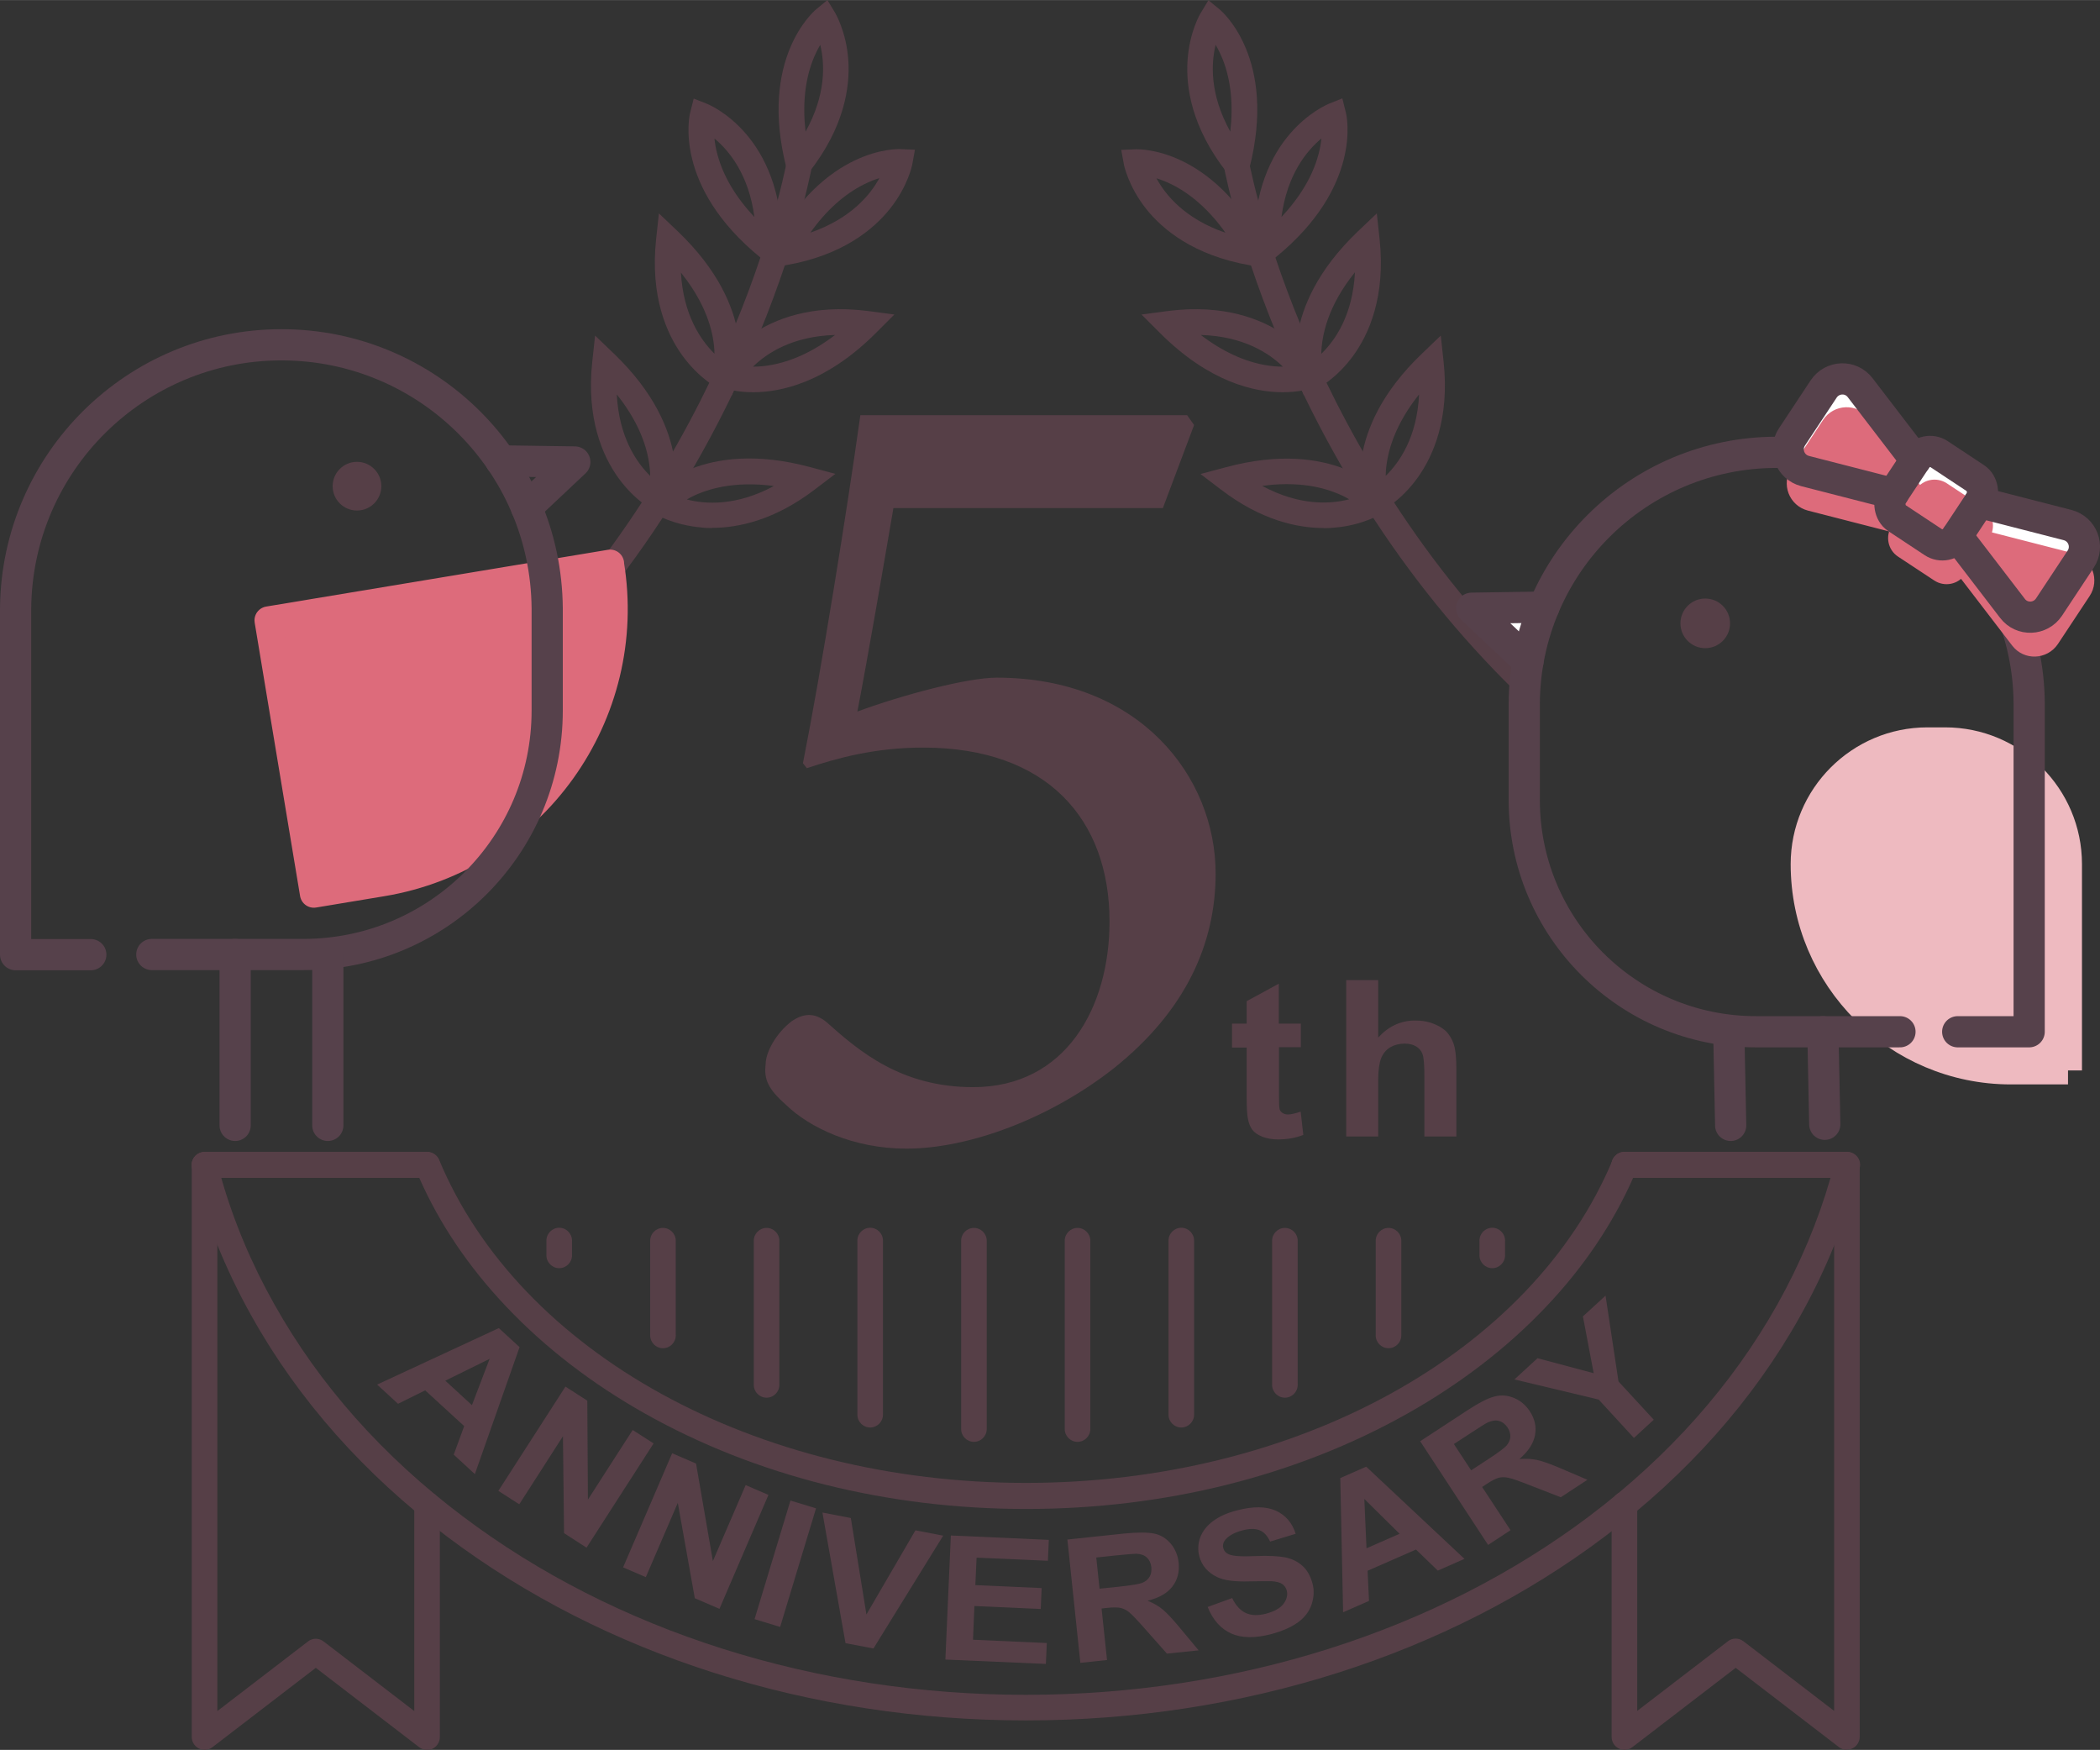 <?xml version="1.0" encoding="UTF-8"?><svg id="_レイヤー_2" xmlns="http://www.w3.org/2000/svg" width="47.48mm" height="39.56mm" viewBox="0 0 134.59 112.13"><rect x="0" y="0" width="134.59" height="112.13" fill="#333333" stroke="none"/><defs><style>.cls-1,.cls-2{fill:#fff;}.cls-3{fill:none;stroke-width:2px;}.cls-3,.cls-4,.cls-2,.cls-5{stroke-linecap:round;stroke-linejoin:round;}.cls-3,.cls-2{stroke:#56414b;}.cls-6{fill:#563f47;}.cls-7{fill:#eebac0;stroke:#eebac0;stroke-miterlimit:10;}.cls-7,.cls-4,.cls-2{stroke-width:1.79px;}.cls-4,.cls-5{fill:#dd6b7b;stroke:#dd6b7b;}.cls-5{stroke-width:.73px;}</style></defs><g id="_レイヤー_1-2"><path class="cls-6" d="M97.71,44.55c-.21,0-.41-.08-.57-.23-3.58-3.5-6.8-7.47-9.56-11.81-2.21-3.47-4.13-7.17-5.72-11.01-2.71-6.55-3.49-11.17-3.52-11.37-.07-.45.23-.87.68-.94.45-.07.87.23.94.68,0,.05.79,4.67,3.44,11.05,2.44,5.88,7,14.51,14.89,22.22.32.32.33.84.01,1.16-.16.16-.37.25-.59.25Z"/><path class="cls-6" d="M81.78,17.28l-1.64-.28c-3.65-.63-5.65-2.32-6.69-3.63-1.15-1.46-1.41-2.79-1.42-2.84l-.17-.93.95-.04c.2,0,4.84-.13,8.21,6.26l.78,1.47ZM74.11,11.41c.58,1.07,1.83,2.61,4.43,3.5-1-1.41-2.17-2.46-3.43-3.09-.36-.18-.7-.31-1-.4ZM72.83,10.37h0,0Z"/><path class="cls-6" d="M80.44,17.56l-.05-1.67c-.1-3.7,1.16-6,2.25-7.28,1.2-1.42,2.46-1.93,2.51-1.96l.88-.35.23.92c.05.19,1.08,4.72-4.52,9.28l-1.29,1.05ZM84.69,8.87c-.94.78-2.2,2.31-2.56,5.03,1.18-1.26,1.99-2.61,2.36-3.97.11-.39.17-.75.2-1.06Z"/><path class="cls-6" d="M79.67,12.37l-1.03-1.31c-2.29-2.91-2.64-5.51-2.53-7.18.12-1.85.82-3.02.85-3.06l.49-.81.73.6c.15.13,3.68,3.15,1.9,10.15l-.41,1.62ZM77.91,2.87c-.29,1.19-.39,3.16.94,5.56.2-1.72.04-3.28-.47-4.59-.15-.38-.31-.7-.47-.97Z"/><path class="cls-6" d="M83.56,25.33l-.3-.9c-.06-.19-1.45-4.62,3.77-9.61l1.21-1.15.18,1.66c.39,3.68-.69,6.07-1.67,7.43-1.09,1.51-2.3,2.12-2.35,2.15l-.85.42ZM86.84,17.44c-1.75,2.17-2.13,4.06-2.16,5.23.88-.85,2.02-2.47,2.16-5.23Z"/><path class="cls-6" d="M82.21,25.13c-1.78,0-4.69-.62-7.87-3.8l-1.18-1.18,1.65-.22c3.67-.48,6.09.55,7.47,1.49,1.53,1.05,2.17,2.25,2.2,2.3l.44.84-.89.32c-.07.02-.74.25-1.82.25ZM76.96,21.46c1.37,1.05,2.8,1.71,4.19,1.94.4.07.76.09,1.07.09-.87-.85-2.52-1.95-5.26-2.03Z"/><path class="cls-6" d="M84.83,33.83c-1.66,0-3.98-.48-6.56-2.45l-1.33-1.01,1.61-.43c6.97-1.88,10.04,1.6,10.17,1.75l.61.72-.8.51s-1.2.75-3.05.89c-.2.02-.42.03-.65.03ZM80.89,31.13c2.42,1.3,4.39,1.17,5.58.86-.27-.16-.59-.32-.98-.46-1.32-.5-2.89-.63-4.6-.4Z"/><path class="cls-6" d="M87.68,33.16l-.3-.9c-.06-.19-1.46-4.62,3.76-9.61l1.2-1.15.18,1.66c.4,3.68-.68,6.07-1.65,7.43-1.08,1.51-2.29,2.13-2.34,2.15l-.85.42ZM90.95,25.27c-1.08,1.35-1.77,2.76-2.03,4.15-.07.4-.11.76-.11,1.07.87-.85,2.01-2.47,2.14-5.22Z"/><path class="cls-6" d="M32.77,44.55c-.21,0-.43-.08-.59-.25-.32-.32-.31-.84.01-1.16,7.91-7.73,12.47-16.38,14.91-22.27,2.64-6.38,3.41-10.96,3.42-11.01.07-.45.5-.75.94-.68.45.07.75.5.68.94-.03.19-.81,4.81-3.52,11.37-1.59,3.84-3.51,7.55-5.72,11.01-2.76,4.34-5.98,8.31-9.56,11.81-.16.16-.37.23-.57.23Z"/><path class="cls-6" d="M48.7,17.28l.78-1.47c3.37-6.39,8.01-6.27,8.21-6.26l.95.04-.17.93c-.01.06-.27,1.39-1.42,2.84-1.04,1.31-3.04,3-6.69,3.63l-1.64.28ZM56.36,11.41c-.3.09-.63.22-.99.4-1.26.63-2.43,1.68-3.43,3.09,2.58-.89,3.84-2.42,4.42-3.49Z"/><path class="cls-6" d="M50.04,17.56l-1.29-1.05c-5.6-4.56-4.57-9.09-4.52-9.28l.23-.92.88.35c.05.02,1.31.54,2.51,1.96,1.08,1.28,2.35,3.57,2.25,7.28l-.05,1.67ZM45.79,8.87c.03.31.09.67.2,1.06.37,1.36,1.17,2.71,2.36,3.97-.36-2.72-1.62-4.25-2.56-5.03Z"/><path class="cls-6" d="M50.81,12.37l-.41-1.62c-1.78-7,1.75-10.02,1.9-10.15l.73-.6.49.81s.73,1.21.85,3.06c.11,1.67-.24,4.27-2.53,7.18l-1.03,1.31ZM52.57,2.87c-.16.27-.32.59-.47.97-.51,1.31-.67,2.88-.47,4.59,1.33-2.4,1.23-4.38.94-5.56Z"/><path class="cls-6" d="M46.92,25.33l-.85-.42c-.05-.03-1.26-.64-2.35-2.15-.98-1.36-2.06-3.75-1.67-7.43l.18-1.66,1.21,1.15c5.22,4.99,3.84,9.42,3.77,9.61l-.3.9ZM43.64,17.45c.15,2.73,1.28,4.35,2.15,5.21,0-.31-.04-.67-.11-1.06-.26-1.39-.96-2.79-2.04-4.14Z"/><path class="cls-6" d="M48.27,25.13c-1.08,0-1.75-.23-1.82-.25l-.89-.32.44-.84c.03-.05.67-1.25,2.2-2.3,1.38-.94,3.79-1.97,7.47-1.49l1.65.22-1.18,1.18c-3.18,3.18-6.09,3.8-7.87,3.8ZM46.73,24.11h0,0ZM48.26,23.49c.31,0,.67-.02,1.07-.09,1.39-.23,2.82-.89,4.19-1.94-2.75.08-4.39,1.18-5.26,2.03Z"/><path class="cls-6" d="M45.65,33.83c-.23,0-.45,0-.65-.03-1.85-.15-3-.86-3.05-.89l-.8-.51.61-.72c.13-.15,3.2-3.63,10.17-1.75l1.61.43-1.33,1.01c-2.58,1.97-4.91,2.45-6.56,2.45ZM42.38,32.22h0,0ZM44.02,32c1.18.31,3.16.44,5.58-.86-1.71-.23-3.28-.09-4.6.4-.38.14-.71.3-.98.46Z"/><path class="cls-6" d="M42.8,33.16l-.85-.42c-.05-.03-1.26-.64-2.34-2.15-.97-1.36-2.05-3.75-1.65-7.43l.18-1.66,1.2,1.15c5.21,5,3.82,9.43,3.76,9.61l-.3.9ZM39.53,25.27c.14,2.74,1.27,4.37,2.14,5.22,0-.31-.04-.67-.11-1.07-.26-1.39-.95-2.8-2.03-4.15Z"/><path class="cls-6" d="M65.74,110.24c-13.85,0-27.02-4.19-37.1-11.79-5.29-3.99-9.5-8.73-12.5-14.09-1.71-3.05-3-6.25-3.83-9.52-.06-.25,0-.51.15-.71.16-.2.39-.32.65-.32h14.27c.33,0,.63.2.76.5,5.17,12.39,20.28,20.71,37.61,20.71s32.44-8.32,37.61-20.71c.13-.31.43-.5.76-.5h14.27c.25,0,.49.12.65.32.16.2.21.46.15.71-.83,3.26-2.12,6.47-3.83,9.52-3,5.36-7.21,10.1-12.5,14.09-10.08,7.6-23.25,11.79-37.1,11.79ZM14.18,75.47c.79,2.77,1.93,5.49,3.4,8.1,2.89,5.16,6.95,9.73,12.06,13.58,9.79,7.39,22.62,11.45,36.11,11.45s26.31-4.07,36.11-11.45c5.11-3.85,9.16-8.42,12.06-13.58,1.46-2.61,2.6-5.33,3.4-8.1h-12.65c-1.3,2.94-3.17,5.72-5.57,8.25-2.49,2.63-5.49,4.94-8.92,6.87-7.1,3.99-15.54,6.1-24.41,6.1s-17.31-2.11-24.41-6.1c-3.43-1.93-6.43-4.24-8.92-6.87-2.4-2.53-4.27-5.3-5.57-8.25h-12.65Z"/><path class="cls-6" d="M27.37,75.47h-14.27c-.45,0-.82-.37-.82-.82s.37-.82.82-.82h14.27c.45,0,.82.37.82.82s-.37.82-.82.82Z"/><path class="cls-6" d="M118.37,75.47h-14.27c-.45,0-.82-.37-.82-.82s.37-.82.82-.82h14.27c.45,0,.82.37.82.82s-.37.82-.82.82Z"/><path class="cls-6" d="M27.37,112.13c-.18,0-.35-.06-.5-.17l-6.63-5.09-6.63,5.09c-.25.19-.58.22-.86.08-.28-.14-.46-.42-.46-.74v-36.66c0-.45.37-.82.82-.82h14.27c.45,0,.82.37.82.82s-.37.82-.82.82h-13.45v34.18l5.81-4.46c.29-.23.7-.23,1,0l5.81,4.46v-13.23c0-.45.37-.82.82-.82s.82.37.82.82v14.9c0,.31-.18.6-.46.74-.12.06-.24.08-.36.08Z"/><path class="cls-6" d="M118.37,112.13c-.18,0-.35-.06-.5-.17l-6.63-5.09-6.63,5.09c-.25.19-.58.22-.86.08-.28-.14-.46-.42-.46-.74v-14.9c0-.45.37-.82.82-.82s.82.37.82.82v13.23l5.81-4.46c.29-.23.7-.23,1,0l5.81,4.46v-34.18h-13.45c-.45,0-.82-.37-.82-.82s.37-.82.82-.82h14.27c.45,0,.82.37.82.82v36.66c0,.31-.18.6-.46.74-.12.06-.24.08-.36.08Z"/><path class="cls-6" d="M35.84,81.26c-.45,0-.82-.37-.82-.82v-.95c0-.45.37-.82.82-.82s.82.37.82.82v.95c0,.45-.37.82-.82.82Z"/><path class="cls-6" d="M42.49,86.39c-.45,0-.82-.37-.82-.82v-6.07c0-.45.37-.82.82-.82s.82.37.82.82v6.07c0,.45-.37.82-.82.82Z"/><path class="cls-6" d="M49.13,89.56c-.45,0-.82-.37-.82-.82v-9.24c0-.45.37-.82.82-.82s.82.37.82.82v9.24c0,.45-.37.82-.82.82Z"/><path class="cls-6" d="M55.77,91.47c-.45,0-.82-.37-.82-.82v-11.16c0-.45.37-.82.82-.82s.82.37.82.82v11.16c0,.45-.37.82-.82.82Z"/><path class="cls-6" d="M62.42,92.39c-.45,0-.82-.37-.82-.82v-12.07c0-.45.37-.82.82-.82s.82.37.82.82v12.07c0,.45-.37.82-.82.82Z"/><path class="cls-6" d="M69.06,92.39c-.45,0-.82-.37-.82-.82v-12.07c0-.45.37-.82.82-.82s.82.37.82.82v12.07c0,.45-.37.82-.82.82Z"/><path class="cls-6" d="M75.71,91.47c-.45,0-.82-.37-.82-.82v-11.16c0-.45.37-.82.82-.82s.82.37.82.82v11.16c0,.45-.37.82-.82.82Z"/><path class="cls-6" d="M82.35,89.56c-.45,0-.82-.37-.82-.82v-9.24c0-.45.37-.82.82-.82s.82.37.82.82v9.24c0,.45-.37.82-.82.82Z"/><path class="cls-6" d="M88.99,86.39c-.45,0-.82-.37-.82-.82v-6.07c0-.45.37-.82.82-.82s.82.37.82.82v6.07c0,.45-.37.82-.82.82Z"/><path class="cls-6" d="M95.64,81.26c-.45,0-.82-.37-.82-.82v-.95c0-.45.37-.82.82-.82s.82.37.82.82v.95c0,.45-.37.82-.82.82Z"/><path class="cls-6" d="M30.45,94.47l-1.37-1.26.67-1.83-2.5-2.29-1.74.86-1.34-1.23,7.8-3.62,1.33,1.22-2.87,8.15ZM30.25,90.03l1.13-2.96-2.84,1.4,1.7,1.56Z"/><path class="cls-6" d="M31.94,95.53l4.3-6.68,1.4.9.04,6.34,2.87-4.46,1.34.86-4.3,6.68-1.44-.93-.07-6.21-2.8,4.36-1.34-.86Z"/><path class="cls-6" d="M39.94,100.42l3.14-7.3,1.53.66,1.08,6.25,2.1-4.87,1.46.63-3.14,7.3-1.58-.68-1.09-6.11-2.05,4.76-1.46-.63Z"/><path class="cls-6" d="M48.36,103.75l2.3-7.6,1.64.5-2.3,7.6-1.64-.5Z"/><path class="cls-6" d="M54.19,105.29l-1.48-8.37,1.82.35,1,6.18,3.14-5.39,1.78.34-4.47,7.23-1.79-.34Z"/><path class="cls-6" d="M60.59,106.33l.35-7.94,6.28.28-.06,1.34-4.57-.2-.08,1.76,4.25.19-.06,1.34-4.25-.19-.09,2.16,4.73.21-.06,1.34-6.44-.28Z"/><path class="cls-6" d="M69.24,106.55l-.83-7.9,3.58-.38c.9-.09,1.56-.09,1.99,0s.78.32,1.06.65c.28.34.45.74.5,1.21.06.59-.07,1.1-.4,1.53-.33.43-.86.73-1.59.91.39.16.72.35.98.57s.63.61,1.1,1.18l1.19,1.43-2.03.21-1.41-1.59c-.5-.57-.84-.92-1.02-1.07-.18-.14-.36-.23-.55-.27s-.48-.04-.87,0l-.34.04.35,3.3-1.7.18ZM70.46,101.8l1.26-.13c.82-.09,1.32-.17,1.52-.26.2-.09.34-.21.44-.38.1-.17.13-.37.11-.61-.03-.27-.13-.47-.29-.62s-.39-.23-.67-.24c-.14,0-.55.03-1.24.1l-1.33.14.21,2Z"/><path class="cls-6" d="M77.4,102.97l1.57-.57c.23.48.53.8.88.96.36.16.79.17,1.29.04.53-.14.91-.35,1.12-.63.21-.28.28-.57.21-.85-.05-.18-.15-.32-.29-.42s-.38-.16-.68-.18c-.21-.01-.68,0-1.41.01-.94.03-1.63-.06-2.07-.27-.61-.29-1-.74-1.16-1.35-.1-.39-.08-.79.06-1.19.15-.4.42-.75.82-1.05.4-.3.91-.53,1.54-.69,1.03-.27,1.86-.26,2.49.02.63.29,1.05.78,1.27,1.48l-1.64.5c-.17-.38-.4-.62-.68-.73s-.65-.11-1.12.02c-.48.13-.83.32-1.06.58-.14.17-.19.35-.14.55.05.18.17.32.37.4.25.11.8.15,1.66.11.85-.04,1.5,0,1.93.08.44.09.81.27,1.11.54.3.27.52.65.65,1.14.12.44.09.89-.06,1.34s-.45.84-.88,1.15c-.43.31-1,.56-1.71.75-1.04.27-1.89.26-2.56-.04-.67-.3-1.18-.87-1.51-1.7Z"/><path class="cls-6" d="M93.85,99.89l-1.7.75-1.4-1.35-3.1,1.36.09,1.93-1.66.73-.18-8.6,1.66-.73,6.3,5.91ZM89.7,98.28l-2.26-2.23.14,3.16,2.12-.93Z"/><path class="cls-6" d="M95.37,98.99l-4.35-6.64,3.01-1.97c.76-.5,1.35-.8,1.77-.9.42-.11.84-.07,1.24.1.41.17.74.45,1,.84.33.5.44,1.01.34,1.54-.1.53-.43,1.04-1,1.53.42-.03.8-.01,1.13.06s.84.25,1.52.54l1.71.73-1.71,1.12-1.98-.77c-.71-.28-1.17-.44-1.39-.48-.22-.05-.43-.04-.61,0-.18.05-.44.18-.77.4l-.29.19,1.82,2.77-1.43.94ZM94.29,94.21l1.06-.69c.69-.45,1.1-.76,1.23-.92.13-.17.21-.35.22-.54,0-.2-.05-.39-.18-.59-.15-.22-.33-.36-.55-.42s-.45-.02-.71.09c-.13.06-.48.28-1.06.66l-1.12.73,1.11,1.69Z"/><path class="cls-6" d="M104.72,92.14l-2.26-2.46-5.4-1.29,1.48-1.36,3.6.96-.69-3.64,1.45-1.33.83,5.5,2.26,2.45-1.25,1.15Z"/><path class="cls-4" d="M20.72,35.59h0c9.8,0,17.76,7.96,17.76,17.76v4.43h-17.76v-22.2h0Z" transform="translate(70.81 9.84) rotate(80.57)"/><polyline class="cls-3" points="33.74 32.52 36.84 29.6 32.11 29.53"/><path class="cls-3" d="M9.73,61.16h9.71c8.63,0,15.63-7,15.63-15.63v-6.56h0c-.08-9.34-7.68-16.88-17.03-16.88S1.09,29.63,1,38.97h0v22.2h4.82"/><circle class="cls-6" cx="22.88" cy="31.15" r="1.56"/><line class="cls-3" x1="15.07" y1="61.16" x2="15.07" y2="72.11"/><line class="cls-3" x1="21.01" y1="61.16" x2="21.01" y2="72.11"/><polyline class="cls-2" points="97.93 42.38 94.32 38.97 98.95 38.9"/><line class="cls-3" x1="116.83" y1="66.11" x2="116.95" y2="72.04"/><line class="cls-3" x1="110.8" y1="66.18" x2="110.92" y2="72.11"/><path class="cls-7" d="M115.66,47.5h3.66c7.29,0,13.22,5.92,13.22,13.22h0c0,4.34-3.53,7.87-7.87,7.87h-1.14c-4.34,0-7.87-3.53-7.87-7.87v-13.22h0Z" transform="translate(248.2 116.09) rotate(180)"/><polyline class="cls-3" points="97.93 42.38 94.32 38.97 98.95 38.9"/><path class="cls-3" d="M121.77,66.11h-9.23c-8.2,0-14.85-6.65-14.85-14.85v-6.24h0c.08-8.87,7.29-16.04,16.18-16.04s16.1,7.17,16.18,16.04h0v21.09h-4.58"/><circle class="cls-6" cx="109.29" cy="39.94" r="1.59"/><path class="cls-1" d="M115.03,28.34l2.03-3.07c.55-.82,1.74-.87,2.34-.08l3.55,4.63.06-.08c.32-.49.98-.62,1.47-.3l2.32,1.53c.49.32.62.98.3,1.47l-.06.08h0s5.65,1.45,5.65,1.45c.96.25,1.39,1.36.84,2.19l-2.03,3.07c-.55.82-1.74.87-2.34.08l-3.55-4.63-.06.08c-.32.49-.98.62-1.47.3l-2.32-1.53c-.49-.32-.62-.98-.3-1.47l.06-.08-5.65-1.45c-.96-.25-1.39-1.36-.84-2.19Z"/><path class="cls-5" d="M115.12,30.17l2.03-3.07c.55-.82,1.74-.87,2.34-.08l3.55,4.63.06-.08c.32-.49.98-.62,1.47-.3l2.32,1.53c.49.32.62.98.3,1.47l-.06.08h0s5.65,1.45,5.65,1.45c.96.25,1.39,1.36.84,2.19l-2.03,3.07c-.55.82-1.74.87-2.34.08l-3.55-4.63-.06.08c-.32.49-.98.62-1.47.3l-2.32-1.53c-.49-.32-.62-.98-.3-1.47l.06-.08-5.65-1.45c-.96-.25-1.39-1.36-.84-2.19Z"/><rect class="cls-3" x="121.64" y="29.45" width="4.91" height="4.91" rx="1.06" ry="1.06" transform="translate(209.98 127) rotate(-146.51)"/><path class="cls-3" d="M126.86,32.19l5.65,1.45c.96.25,1.39,1.36.84,2.19l-2.03,3.07c-.55.82-1.74.87-2.34.08l-3.55-4.63"/><path class="cls-3" d="M121.34,31.63l-5.65-1.45c-.96-.25-1.39-1.36-.84-2.19l2.03-3.07c.55-.82,1.74-.87,2.34-.08l3.55,4.63"/><path class="cls-6" d="M76.09,26.61l.44.62-2,5.32h-17.27c-.67,3.91-1.63,9.52-2.31,13.04,2.97-1.09,7.06-2.17,8.93-2.17,9.18,0,14.03,6.37,14.03,12.55,0,4.47-1.9,8.8-6.55,12.5-4.08,3.2-9.26,5.13-13.27,5.13-3.39,0-6.2-1.34-7.72-2.81-1.13-1-1.42-1.62-1.3-2.6,0-.76.66-1.99,1.69-2.77.71-.47,1.42-.58,2.22.08,2.08,1.86,4.78,4.16,9.39,4.16,5.92,0,8.74-5.1,8.74-10.61,0-6.54-3.99-11.15-11.95-11.15-3.09,0-5.53.68-7.45,1.32l-.25-.32c1.18-5.95,2.83-16.21,3.68-22.3h20.96Z"/><path class="cls-6" d="M83.37,65.57v1.53h-1.4v2.93c0,.59.01.94.04,1.04.03.1.09.18.18.24s.21.1.35.1c.19,0,.46-.06.82-.18l.17,1.49c-.48.19-1.02.29-1.62.29-.37,0-.7-.06-1-.17-.3-.12-.51-.27-.65-.45-.14-.19-.23-.43-.29-.75-.04-.22-.07-.67-.07-1.35v-3.17h-.94v-1.53h.94v-1.44l2.06-1.12v2.56h1.4Z"/><path class="cls-6" d="M88.33,62.8v3.68c.66-.72,1.45-1.09,2.37-1.09.47,0,.9.08,1.28.25.38.16.67.37.86.63.19.25.32.54.39.85.07.31.11.79.11,1.44v4.26h-2.05v-3.83c0-.76-.04-1.24-.12-1.45-.08-.21-.21-.37-.41-.49-.2-.12-.44-.18-.74-.18-.34,0-.64.08-.91.23-.27.16-.46.39-.59.7-.12.31-.19.77-.19,1.38v3.64h-2.05v-10.02h2.05Z"/></g></svg>